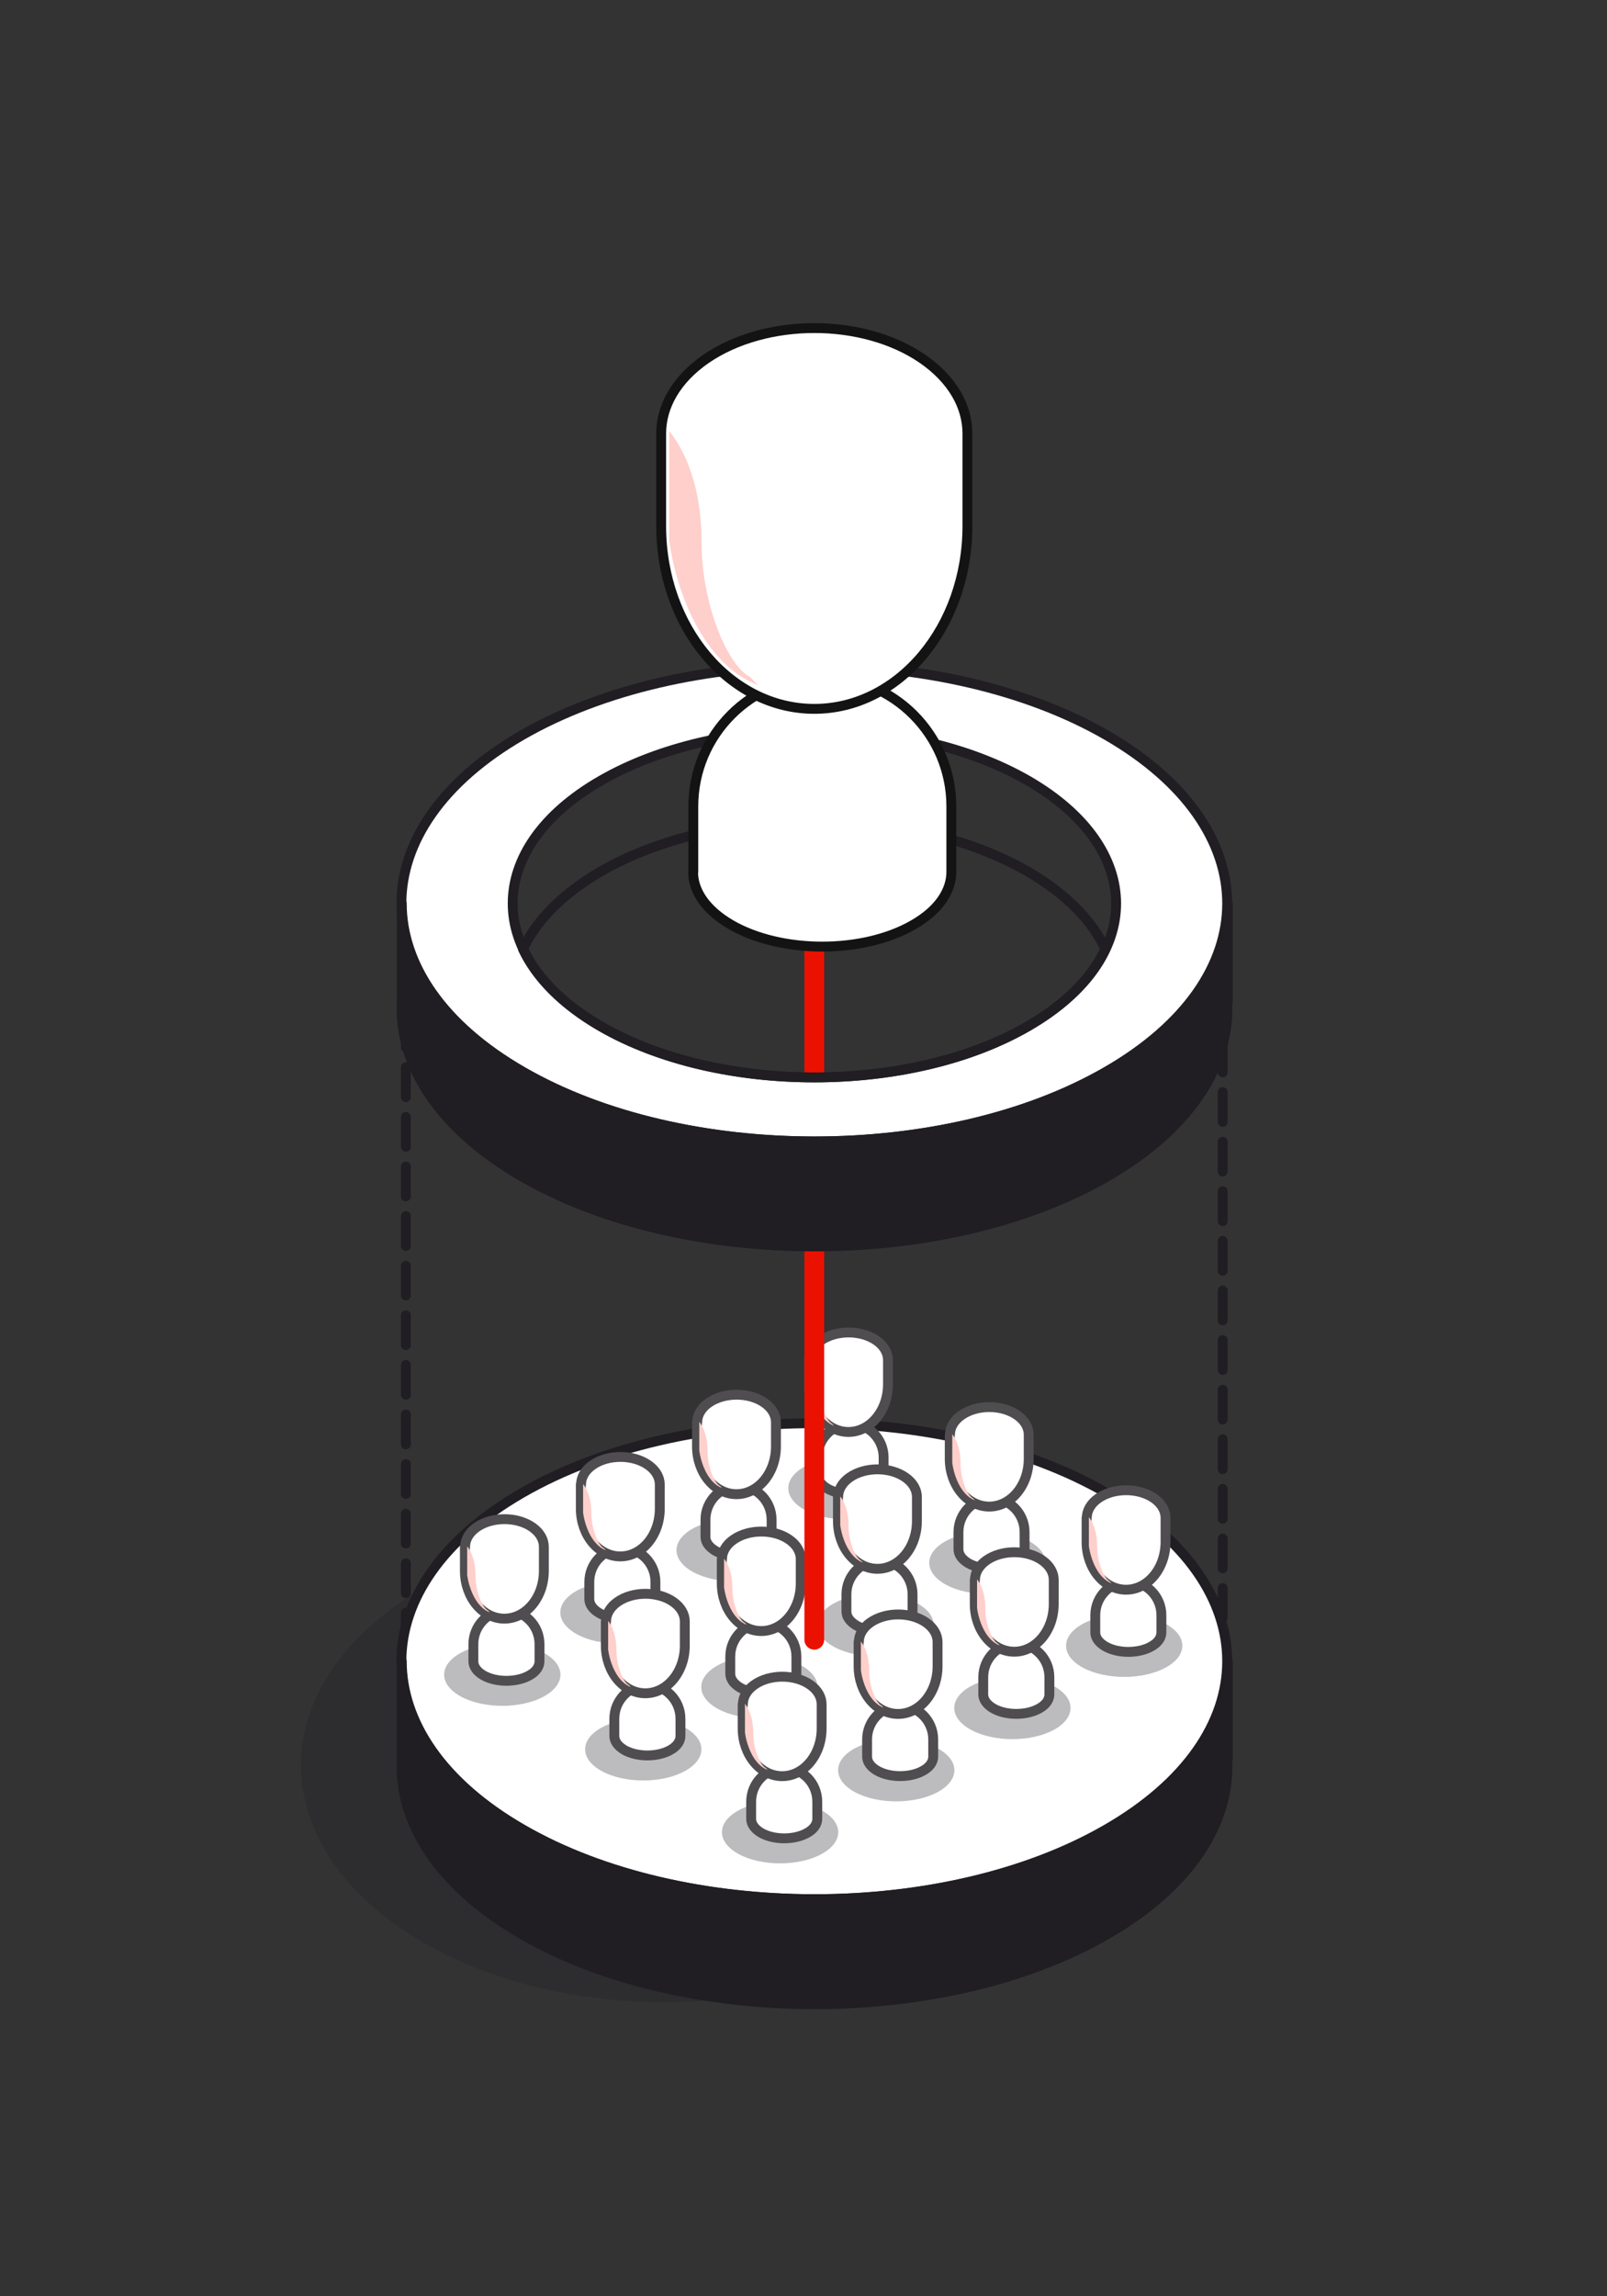 <?xml version="1.0" encoding="UTF-8"?>
<svg xmlns="http://www.w3.org/2000/svg" width="70" height="100" viewBox="0 0 70 100" fill="none">
  <rect x="0" y="0" width="70" height="100" fill="#333333" stroke="none"/>
  <path opacity="0.3" d="M17.75 69.58C23.93 65.55 33.97 65.55 40.15 69.58C46.33 73.61 46.33 80.14 40.15 84.17C33.97 88.2 23.93 88.2 17.75 84.17C11.57 80.14 11.57 73.61 17.75 69.58Z" fill="#201D23"></path>
  <path d="M17.68 42.16V74.66" stroke="#201D23" stroke-width="0.43" stroke-linecap="round" stroke-linejoin="round" stroke-dasharray="1.3 0.86"></path>
  <path d="M53.26 41.08V73.58" stroke="#201D23" stroke-width="0.43" stroke-linecap="round" stroke-linejoin="round" stroke-dasharray="1.3 0.86"></path>
  <path fill-rule="evenodd" clip-rule="evenodd" d="M22.75 65.01C29.77 60.97 41.17 60.97 48.19 65.01C55.21 69.06 55.21 75.63 48.19 79.67C41.17 83.72 29.77 83.72 22.75 79.67C15.73 75.63 15.73 69.06 22.75 65.01Z" fill="white"></path>
  <path d="M22.75 65.01C29.77 60.97 41.17 60.97 48.19 65.01C55.21 69.06 55.21 75.63 48.19 79.67C41.17 83.72 29.77 83.72 22.75 79.67C15.73 75.63 15.73 69.06 22.75 65.01Z" stroke="#201D23" stroke-width="0.43" stroke-linecap="round" stroke-linejoin="round"></path>
  <path fill-rule="evenodd" clip-rule="evenodd" d="M53.46 76.64C53.59 79.39 51.84 82.16 48.2 84.25C41.18 88.29 29.78 88.29 22.76 84.25C19.12 82.15 17.37 79.38 17.5 76.64V72.34C17.5 74.99 19.26 77.65 22.77 79.67C29.79 83.72 41.19 83.72 48.21 79.67C51.72 77.65 53.48 74.99 53.48 72.34V76.64H53.46Z" fill="#201D23"></path>
  <path d="M53.46 76.64C53.59 79.39 51.84 82.16 48.2 84.25C41.18 88.29 29.78 88.29 22.76 84.25C19.12 82.15 17.37 79.38 17.5 76.64V72.34C17.5 74.99 19.26 77.65 22.77 79.67C29.79 83.72 41.19 83.72 48.21 79.67C51.72 77.65 53.48 74.99 53.48 72.34V76.64H53.46Z" stroke="#201D23" stroke-width="0.43" stroke-linecap="round" stroke-linejoin="round"></path>
  <path opacity="0.3" fill-rule="evenodd" clip-rule="evenodd" d="M25.15 69.26C26.14 68.73 27.74 68.73 28.73 69.26C29.72 69.79 29.72 70.65 28.73 71.18C27.74 71.71 26.14 71.71 25.15 71.18C24.16 70.65 24.16 69.79 25.15 69.26Z" fill="#201D23"></path>
  <path fill-rule="evenodd" clip-rule="evenodd" d="M25.67 69.64V68.89C25.67 68.08 26.32 67.42 27.11 67.42C27.9 67.42 28.55 68.08 28.55 68.89V69.64C28.55 69.86 28.41 70.08 28.13 70.24C27.57 70.57 26.65 70.57 26.09 70.24C25.81 70.07 25.67 69.86 25.67 69.64Z" fill="white" stroke="#4F4D50" stroke-width="0.43" stroke-linecap="round" stroke-linejoin="round"></path>
  <path fill-rule="evenodd" clip-rule="evenodd" d="M25.31 64.65C25.31 64.34 25.48 64.03 25.81 63.8C26.48 63.33 27.57 63.33 28.24 63.8C28.57 64.03 28.74 64.34 28.74 64.65V65.7C28.74 66.85 27.97 67.78 27.02 67.78C26.07 67.78 25.3 66.85 25.3 65.7V64.65H25.31Z" fill="white" stroke="#4F4D50" stroke-width="0.43" stroke-linecap="round" stroke-linejoin="round"></path>
  <path d="M25.4 65.89V64.63C25.52 64.78 25.76 65.17 25.76 65.89C25.76 66.61 26.06 67.3 26.3 67.42L26.39 67.51C25.81 67.29 25.49 66.52 25.4 65.88V65.89Z" fill="#FFCFCB"></path>
  <path opacity="0.3" fill-rule="evenodd" clip-rule="evenodd" d="M30.21 66.55C31.2 66.02 32.8 66.02 33.79 66.55C34.78 67.08 34.78 67.94 33.79 68.47C32.8 69 31.2 69 30.21 68.47C29.22 67.94 29.22 67.08 30.21 66.55Z" fill="#201D23"></path>
  <path fill-rule="evenodd" clip-rule="evenodd" d="M30.73 66.93V66.18C30.73 65.37 31.38 64.71 32.17 64.71C32.96 64.71 33.61 65.37 33.61 66.18V66.93C33.61 67.15 33.47 67.37 33.19 67.53C32.63 67.86 31.71 67.86 31.15 67.53C30.87 67.36 30.73 67.15 30.73 66.93Z" fill="white" stroke="#4F4D50" stroke-width="0.43" stroke-linecap="round" stroke-linejoin="round"></path>
  <path fill-rule="evenodd" clip-rule="evenodd" d="M30.37 61.94C30.37 61.63 30.54 61.32 30.87 61.09C31.54 60.62 32.63 60.62 33.3 61.09C33.63 61.32 33.8 61.63 33.8 61.94V62.99C33.8 64.14 33.03 65.07 32.08 65.07C31.13 65.07 30.36 64.14 30.36 62.99V61.94H30.37Z" fill="white" stroke="#4F4D50" stroke-width="0.43" stroke-linecap="round" stroke-linejoin="round"></path>
  <path d="M30.46 63.18V61.92C30.58 62.07 30.82 62.46 30.82 63.18C30.82 63.9 31.12 64.59 31.36 64.71L31.45 64.8C30.87 64.58 30.55 63.81 30.46 63.17V63.18Z" fill="#FFCFCB"></path>
  <path opacity="0.3" fill-rule="evenodd" clip-rule="evenodd" d="M35.08 63.85C36.07 63.32 37.67 63.32 38.66 63.85C39.65 64.38 39.65 65.24 38.66 65.77C37.67 66.3 36.07 66.3 35.08 65.77C34.09 65.24 34.09 64.38 35.08 63.85Z" fill="#201D23"></path>
  <path fill-rule="evenodd" clip-rule="evenodd" d="M35.61 64.22V63.47C35.61 62.66 36.26 62 37.05 62C37.84 62 38.49 62.66 38.49 63.47V64.22C38.49 64.44 38.35 64.66 38.07 64.82C37.51 65.15 36.59 65.15 36.03 64.82C35.75 64.65 35.61 64.44 35.61 64.22Z" fill="white" stroke="#4F4D50" stroke-width="0.43" stroke-linecap="round" stroke-linejoin="round"></path>
  <path fill-rule="evenodd" clip-rule="evenodd" d="M35.25 59.23C35.25 58.92 35.42 58.61 35.75 58.38C36.42 57.91 37.51 57.91 38.18 58.38C38.51 58.61 38.68 58.92 38.68 59.23V60.28C38.68 61.43 37.91 62.36 36.96 62.36C36.01 62.36 35.24 61.43 35.24 60.28V59.23H35.25Z" fill="white" stroke="#4F4D50" stroke-width="0.43" stroke-linecap="round" stroke-linejoin="round"></path>
  <path d="M35.34 60.47V59.21C35.46 59.36 35.7 59.75 35.7 60.47C35.7 61.19 36 61.88 36.24 62L36.33 62.09C35.75 61.87 35.43 61.1 35.34 60.46V60.47Z" fill="#FFCFCB"></path>
  <path opacity="0.3" fill-rule="evenodd" clip-rule="evenodd" d="M20.09 71.97C21.08 71.44 22.68 71.44 23.67 71.97C24.66 72.5 24.66 73.36 23.67 73.89C22.68 74.42 21.08 74.42 20.09 73.89C19.1 73.36 19.1 72.5 20.09 71.97Z" fill="#201D23"></path>
  <path fill-rule="evenodd" clip-rule="evenodd" d="M20.62 72.35V71.6C20.62 70.79 21.27 70.13 22.06 70.13C22.85 70.13 23.5 70.79 23.5 71.6V72.35C23.5 72.57 23.36 72.79 23.08 72.95C22.52 73.28 21.6 73.28 21.04 72.95C20.76 72.78 20.62 72.57 20.62 72.35Z" fill="white" stroke="#4F4D50" stroke-width="0.43" stroke-linecap="round" stroke-linejoin="round"></path>
  <path fill-rule="evenodd" clip-rule="evenodd" d="M20.26 67.36C20.26 67.05 20.43 66.74 20.76 66.51C21.43 66.04 22.52 66.04 23.19 66.51C23.52 66.74 23.69 67.05 23.69 67.36V68.41C23.69 69.56 22.92 70.49 21.97 70.49C21.02 70.49 20.25 69.56 20.25 68.41V67.36H20.26Z" fill="white" stroke="#4F4D50" stroke-width="0.43" stroke-linecap="round" stroke-linejoin="round"></path>
  <path d="M20.35 68.6V67.34C20.47 67.49 20.71 67.88 20.71 68.6C20.71 69.32 21.01 70.01 21.25 70.13L21.34 70.22C20.76 70 20.44 69.23 20.35 68.59V68.6Z" fill="#FFCFCB"></path>
  <path opacity="0.3" fill-rule="evenodd" clip-rule="evenodd" d="M31.29 72.51C32.28 71.98 33.88 71.98 34.87 72.51C35.86 73.04 35.86 73.9 34.87 74.43C33.88 74.96 32.28 74.96 31.29 74.43C30.3 73.9 30.3 73.04 31.29 72.51Z" fill="#201D23"></path>
  <path fill-rule="evenodd" clip-rule="evenodd" d="M31.81 72.89V72.14C31.81 71.33 32.46 70.67 33.25 70.67C34.04 70.67 34.69 71.33 34.69 72.14V72.89C34.69 73.11 34.55 73.33 34.27 73.49C33.71 73.82 32.79 73.82 32.23 73.49C31.95 73.32 31.81 73.11 31.81 72.89Z" fill="white" stroke="#4F4D50" stroke-width="0.43" stroke-linecap="round" stroke-linejoin="round"></path>
  <path fill-rule="evenodd" clip-rule="evenodd" d="M31.45 67.9C31.45 67.59 31.62 67.28 31.95 67.05C32.62 66.58 33.71 66.58 34.38 67.05C34.71 67.28 34.88 67.59 34.88 67.9V68.95C34.88 70.1 34.11 71.03 33.16 71.03C32.21 71.03 31.44 70.1 31.44 68.95V67.9H31.45Z" fill="white" stroke="#4F4D50" stroke-width="0.43" stroke-linecap="round" stroke-linejoin="round"></path>
  <path d="M31.54 69.14V67.88C31.66 68.03 31.9 68.42 31.9 69.14C31.9 69.86 32.2 70.55 32.44 70.67L32.53 70.76C31.95 70.54 31.63 69.77 31.54 69.13V69.14Z" fill="#FFCFCB"></path>
  <path opacity="0.3" fill-rule="evenodd" clip-rule="evenodd" d="M36.35 69.81C37.34 69.28 38.94 69.28 39.93 69.81C40.92 70.34 40.92 71.2 39.93 71.73C38.94 72.26 37.34 72.26 36.35 71.73C35.36 71.2 35.36 70.34 36.35 69.81Z" fill="#201D23"></path>
  <path fill-rule="evenodd" clip-rule="evenodd" d="M36.87 70.18V69.43C36.87 68.62 37.52 67.96 38.31 67.96C39.1 67.96 39.75 68.62 39.75 69.43V70.18C39.75 70.4 39.61 70.62 39.33 70.78C38.77 71.11 37.85 71.11 37.29 70.78C37.01 70.61 36.87 70.4 36.87 70.18Z" fill="white" stroke="#4F4D50" stroke-width="0.43" stroke-linecap="round" stroke-linejoin="round"></path>
  <path fill-rule="evenodd" clip-rule="evenodd" d="M36.51 65.19C36.51 64.88 36.68 64.57 37.01 64.34C37.68 63.87 38.77 63.87 39.44 64.34C39.77 64.57 39.94 64.88 39.94 65.19V66.24C39.94 67.39 39.17 68.32 38.22 68.32C37.27 68.32 36.5 67.39 36.5 66.24V65.19H36.51Z" fill="white" stroke="#4F4D50" stroke-width="0.43" stroke-linecap="round" stroke-linejoin="round"></path>
  <path d="M36.6 66.43V65.17C36.72 65.32 36.96 65.71 36.96 66.43C36.96 67.15 37.26 67.84 37.5 67.96L37.59 68.05C37.01 67.83 36.69 67.06 36.6 66.42V66.43Z" fill="#FFCFCB"></path>
  <path opacity="0.3" fill-rule="evenodd" clip-rule="evenodd" d="M41.22 67.1C42.21 66.57 43.81 66.57 44.8 67.1C45.79 67.63 45.79 68.49 44.8 69.02C43.81 69.55 42.21 69.55 41.22 69.02C40.23 68.49 40.23 67.63 41.22 67.1Z" fill="#201D23"></path>
  <path fill-rule="evenodd" clip-rule="evenodd" d="M41.75 67.47V66.72C41.75 65.91 42.4 65.25 43.19 65.25C43.98 65.25 44.63 65.91 44.63 66.72V67.47C44.63 67.69 44.49 67.91 44.21 68.07C43.65 68.4 42.73 68.4 42.17 68.07C41.89 67.9 41.75 67.69 41.75 67.47Z" fill="white" stroke="#4F4D50" stroke-width="0.43" stroke-linecap="round" stroke-linejoin="round"></path>
  <path fill-rule="evenodd" clip-rule="evenodd" d="M41.38 62.48C41.38 62.17 41.55 61.86 41.88 61.63C42.55 61.16 43.64 61.16 44.31 61.63C44.64 61.86 44.81 62.17 44.81 62.48V63.53C44.81 64.68 44.04 65.61 43.09 65.61C42.14 65.61 41.37 64.68 41.37 63.53V62.48H41.38Z" fill="white" stroke="#4F4D50" stroke-width="0.43" stroke-linecap="round" stroke-linejoin="round"></path>
  <path d="M41.48 63.72V62.46C41.6 62.61 41.84 63 41.84 63.72C41.84 64.44 42.14 65.13 42.38 65.25L42.47 65.34C41.89 65.12 41.57 64.35 41.48 63.71V63.72Z" fill="#FFCFCB"></path>
  <path opacity="0.3" fill-rule="evenodd" clip-rule="evenodd" d="M26.23 75.22C27.22 74.69 28.82 74.69 29.81 75.22C30.8 75.75 30.8 76.61 29.81 77.14C28.82 77.67 27.22 77.67 26.23 77.14C25.24 76.61 25.24 75.75 26.23 75.22Z" fill="#201D23"></path>
  <path fill-rule="evenodd" clip-rule="evenodd" d="M26.76 75.6V74.85C26.76 74.04 27.41 73.38 28.2 73.38C28.99 73.38 29.64 74.04 29.64 74.85V75.6C29.64 75.82 29.5 76.04 29.22 76.2C28.66 76.53 27.74 76.53 27.18 76.2C26.9 76.03 26.76 75.82 26.76 75.6Z" fill="white" stroke="#4F4D50" stroke-width="0.43" stroke-linecap="round" stroke-linejoin="round"></path>
  <path fill-rule="evenodd" clip-rule="evenodd" d="M26.4 70.61C26.4 70.3 26.57 69.99 26.9 69.76C27.57 69.29 28.66 69.29 29.33 69.76C29.66 69.99 29.83 70.3 29.83 70.61V71.66C29.83 72.81 29.06 73.74 28.11 73.74C27.16 73.74 26.39 72.81 26.39 71.66V70.61H26.4Z" fill="white" stroke="#4F4D50" stroke-width="0.43" stroke-linecap="round" stroke-linejoin="round"></path>
  <path d="M26.49 71.85V70.59C26.61 70.74 26.85 71.13 26.85 71.85C26.85 72.57 27.15 73.26 27.39 73.38L27.48 73.47C26.9 73.25 26.58 72.48 26.49 71.84V71.85Z" fill="#FFCFCB"></path>
  <path opacity="0.3" fill-rule="evenodd" clip-rule="evenodd" d="M37.25 76.13C38.24 75.6 39.84 75.6 40.83 76.13C41.82 76.66 41.82 77.52 40.83 78.05C39.84 78.58 38.24 78.58 37.25 78.05C36.26 77.52 36.26 76.66 37.25 76.13Z" fill="#201D23"></path>
  <path fill-rule="evenodd" clip-rule="evenodd" d="M37.77 76.5V75.75C37.77 74.94 38.42 74.28 39.21 74.28C40 74.28 40.65 74.94 40.65 75.75V76.5C40.65 76.72 40.51 76.94 40.23 77.1C39.67 77.43 38.75 77.43 38.19 77.1C37.91 76.93 37.77 76.72 37.77 76.5Z" fill="white" stroke="#4F4D50" stroke-width="0.43" stroke-linecap="round" stroke-linejoin="round"></path>
  <path fill-rule="evenodd" clip-rule="evenodd" d="M37.41 71.51C37.41 71.2 37.58 70.89 37.91 70.66C38.58 70.19 39.67 70.19 40.34 70.66C40.67 70.89 40.84 71.2 40.84 71.51V72.56C40.84 73.71 40.07 74.64 39.12 74.64C38.17 74.64 37.4 73.71 37.4 72.56V71.51H37.41Z" fill="white" stroke="#4F4D50" stroke-width="0.43" stroke-linecap="round" stroke-linejoin="round"></path>
  <path d="M37.5 72.75V71.49C37.62 71.64 37.86 72.03 37.86 72.75C37.86 73.47 38.16 74.16 38.4 74.28L38.49 74.37C37.91 74.15 37.59 73.38 37.5 72.74V72.75Z" fill="#FFCFCB"></path>
  <path opacity="0.3" fill-rule="evenodd" clip-rule="evenodd" d="M42.31 73.42C43.3 72.89 44.9 72.89 45.89 73.42C46.88 73.95 46.88 74.81 45.89 75.34C44.9 75.87 43.3 75.87 42.31 75.34C41.32 74.81 41.32 73.95 42.31 73.42Z" fill="#201D23"></path>
  <path fill-rule="evenodd" clip-rule="evenodd" d="M42.83 73.79V73.04C42.83 72.23 43.48 71.57 44.27 71.57C45.06 71.57 45.71 72.23 45.71 73.04V73.79C45.71 74.01 45.57 74.23 45.29 74.39C44.73 74.72 43.81 74.72 43.25 74.39C42.97 74.22 42.83 74.01 42.83 73.79Z" fill="white" stroke="#4F4D50" stroke-width="0.43" stroke-linecap="round" stroke-linejoin="round"></path>
  <path fill-rule="evenodd" clip-rule="evenodd" d="M42.47 68.8C42.47 68.49 42.64 68.18 42.97 67.95C43.64 67.48 44.73 67.48 45.4 67.95C45.73 68.18 45.9 68.49 45.9 68.8V69.85C45.9 71 45.13 71.93 44.18 71.93C43.23 71.93 42.46 71 42.46 69.85V68.8H42.47Z" fill="white" stroke="#4F4D50" stroke-width="0.43" stroke-linecap="round" stroke-linejoin="round"></path>
  <path d="M42.56 70.04V68.78C42.68 68.93 42.92 69.32 42.92 70.04C42.92 70.76 43.22 71.45 43.46 71.57L43.55 71.66C42.97 71.44 42.65 70.67 42.56 70.03V70.04Z" fill="#FFCFCB"></path>
  <path opacity="0.3" fill-rule="evenodd" clip-rule="evenodd" d="M47.18 70.71C48.17 70.18 49.77 70.18 50.76 70.71C51.75 71.24 51.75 72.1 50.76 72.63C49.77 73.16 48.17 73.16 47.18 72.63C46.19 72.1 46.19 71.24 47.18 70.71Z" fill="#201D23"></path>
  <path fill-rule="evenodd" clip-rule="evenodd" d="M47.71 71.09V70.34C47.71 69.53 48.36 68.87 49.15 68.87C49.94 68.87 50.59 69.53 50.59 70.34V71.09C50.59 71.31 50.45 71.53 50.17 71.69C49.61 72.02 48.69 72.02 48.13 71.69C47.85 71.52 47.71 71.31 47.71 71.09Z" fill="white" stroke="#4F4D50" stroke-width="0.43" stroke-linecap="round" stroke-linejoin="round"></path>
  <path fill-rule="evenodd" clip-rule="evenodd" d="M47.34 66.1C47.34 65.79 47.51 65.48 47.84 65.25C48.51 64.78 49.6 64.78 50.27 65.25C50.6 65.48 50.77 65.79 50.77 66.1V67.15C50.77 68.3 50 69.23 49.05 69.23C48.1 69.23 47.33 68.3 47.33 67.15V66.1H47.34Z" fill="white" stroke="#4F4D50" stroke-width="0.43" stroke-linecap="round" stroke-linejoin="round"></path>
  <path d="M47.43 67.33V66.07C47.55 66.22 47.79 66.61 47.79 67.33C47.79 68.05 48.09 68.74 48.33 68.86L48.42 68.95C47.84 68.73 47.52 67.96 47.43 67.32V67.33Z" fill="#FFCFCB"></path>
  <path opacity="0.3" fill-rule="evenodd" clip-rule="evenodd" d="M32.19 78.83C33.18 78.3 34.78 78.3 35.77 78.83C36.76 79.36 36.76 80.22 35.77 80.75C34.78 81.28 33.18 81.28 32.19 80.75C31.2 80.22 31.2 79.36 32.19 78.83Z" fill="#201D23"></path>
  <path fill-rule="evenodd" clip-rule="evenodd" d="M32.72 79.21V78.46C32.72 77.65 33.37 76.99 34.16 76.99C34.95 76.99 35.6 77.65 35.6 78.46V79.21C35.6 79.43 35.46 79.65 35.18 79.81C34.62 80.14 33.7 80.14 33.14 79.81C32.86 79.64 32.72 79.43 32.72 79.21Z" fill="white" stroke="#4F4D50" stroke-width="0.43" stroke-linecap="round" stroke-linejoin="round"></path>
  <path fill-rule="evenodd" clip-rule="evenodd" d="M32.36 74.22C32.36 73.91 32.53 73.6 32.86 73.37C33.53 72.9 34.62 72.9 35.29 73.37C35.62 73.6 35.79 73.91 35.79 74.22V75.27C35.79 76.42 35.02 77.35 34.07 77.35C33.12 77.35 32.35 76.42 32.35 75.27V74.22H32.36Z" fill="white" stroke="#4F4D50" stroke-width="0.43" stroke-linecap="round" stroke-linejoin="round"></path>
  <path d="M32.45 75.46V74.2C32.57 74.35 32.81 74.74 32.81 75.46C32.81 76.18 33.11 76.87 33.35 76.99L33.44 77.08C32.86 76.86 32.54 76.09 32.45 75.45V75.46Z" fill="#FFCFCB"></path>
  <path d="M35.47 37.79V71.41" stroke="#EB1100" stroke-width="0.86" stroke-linecap="round" stroke-linejoin="round"></path>
  <path fill-rule="evenodd" clip-rule="evenodd" d="M22.75 32.01C29.77 27.97 41.17 27.97 48.19 32.01C55.21 36.06 55.21 42.63 48.19 46.67C41.17 50.72 29.77 50.72 22.75 46.67C15.73 42.63 15.73 36.06 22.75 32.01ZM26.18 33.99C31.31 31.04 39.64 31.04 44.77 33.99C49.9 36.95 49.9 41.75 44.77 44.7C39.64 47.66 31.31 47.66 26.18 44.7C21.05 41.74 21.05 36.94 26.18 33.99Z" fill="white"></path>
  <path d="M22.75 32.01C29.77 27.97 41.17 27.97 48.19 32.01C55.21 36.06 55.21 42.63 48.19 46.67C41.17 50.72 29.77 50.72 22.75 46.67C15.73 42.63 15.73 36.06 22.75 32.01ZM26.18 33.99C31.31 31.04 39.64 31.04 44.77 33.99C49.9 36.95 49.9 41.75 44.77 44.7C39.64 47.66 31.31 47.66 26.18 44.7C21.05 41.74 21.05 36.94 26.18 33.99Z" stroke="#201D23" stroke-width="0.43" stroke-linecap="round" stroke-linejoin="round"></path>
  <path d="M22.78 41.33C23.36 40.09 24.49 38.93 26.17 37.95C31.3 35 39.63 35 44.76 37.95C46.44 38.92 47.57 40.09 48.15 41.33C47.57 42.57 46.44 43.73 44.76 44.7C39.63 47.66 31.3 47.66 26.17 44.7C24.49 43.73 23.36 42.56 22.78 41.33Z" stroke="#201D23" stroke-width="0.43" stroke-linecap="round" stroke-linejoin="round"></path>
  <path fill-rule="evenodd" clip-rule="evenodd" d="M53.46 43.64C53.59 46.39 51.84 49.16 48.2 51.25C41.18 55.29 29.78 55.29 22.76 51.25C19.12 49.15 17.37 46.38 17.5 43.64V39.34C17.5 41.99 19.26 44.65 22.77 46.67C29.79 50.72 41.19 50.72 48.21 46.67C51.72 44.65 53.48 41.99 53.48 39.34V43.64H53.46Z" fill="#201D23"></path>
  <path d="M53.46 43.64C53.59 46.39 51.84 49.16 48.2 51.25C41.18 55.29 29.78 55.29 22.76 51.25C19.12 49.15 17.37 46.38 17.5 43.64V39.34C17.5 41.99 19.26 44.65 22.77 46.67C29.79 50.72 41.19 50.72 48.21 46.67C51.72 44.65 53.48 41.99 53.48 39.34V43.64H53.46Z" stroke="#201D23" stroke-width="0.43" stroke-linecap="round" stroke-linejoin="round"></path>
  <path fill-rule="evenodd" clip-rule="evenodd" d="M30.2 37.97V35.12C30.2 32 32.72 29.48 35.82 29.48C38.92 29.48 41.44 32 41.44 35.12V37.97C41.44 38.8 40.89 39.64 39.79 40.27C37.6 41.54 34.03 41.54 31.84 40.27C30.74 39.63 30.19 38.8 30.19 37.97H30.2Z" fill="white" stroke="#141314" stroke-width="0.43" stroke-linecap="round" stroke-linejoin="round"></path>
  <path fill-rule="evenodd" clip-rule="evenodd" d="M28.8 18.88C28.8 17.7 29.45 16.53 30.75 15.63C33.36 13.84 37.59 13.84 40.19 15.63C41.49 16.53 42.14 17.7 42.14 18.88V22.91C42.14 27.31 39.15 30.87 35.47 30.87C31.79 30.87 28.8 27.31 28.8 22.91V18.88Z" fill="white" stroke="#141314" stroke-width="0.43" stroke-linecap="round" stroke-linejoin="round"></path>
  <path d="M29.15 23.61V18.77C29.62 19.35 30.56 20.84 30.56 23.61C30.56 26.38 31.73 29.02 32.67 29.48L33.02 29.83C30.77 29 29.51 26.03 29.16 23.61H29.15Z" fill="#FFCFCB"></path>
</svg>
